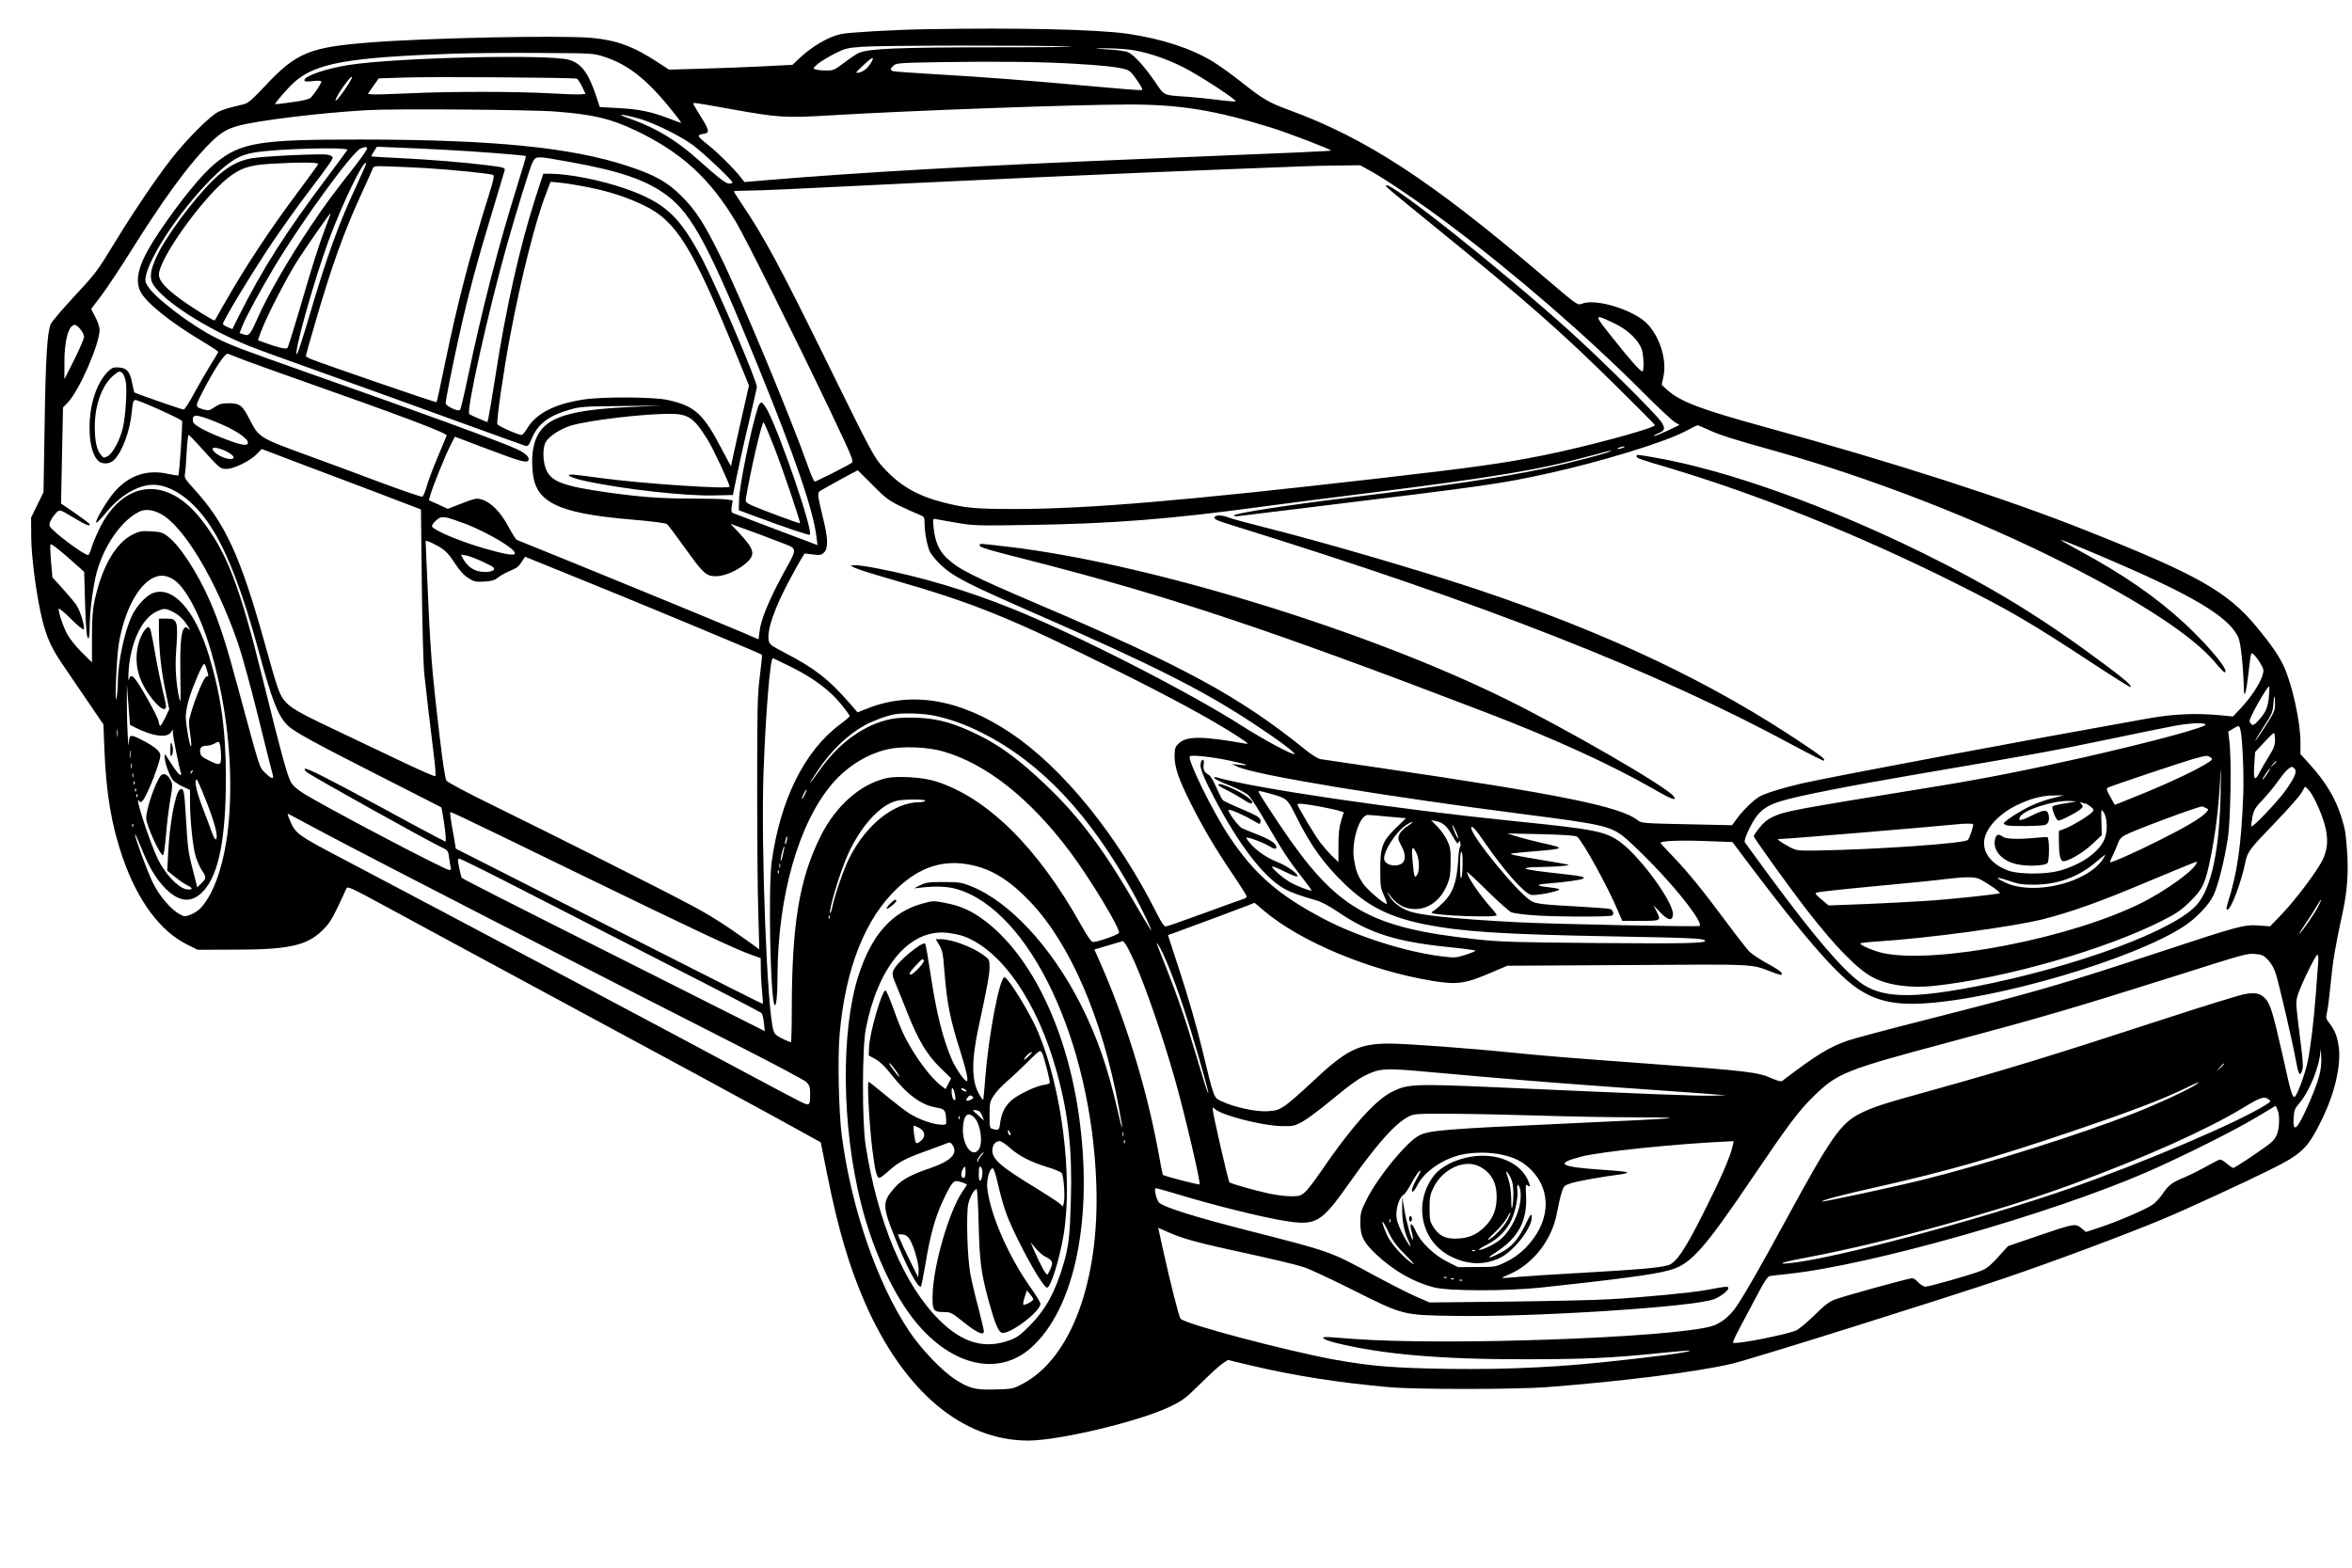 <?xml version="1.0" encoding="UTF-8" standalone="yes"?>
<svg version="1.0" xmlns="http://www.w3.org/2000/svg" width="1248pt" height="832pt" viewBox="0 0 1664 1110" preserveAspectRatio="xMidYMid meet">
  <g transform="translate(0,1110) scale(0.1,-0.1)" fill="#000000" stroke="none">
    <path d="M6545 10893 c-229 -4 -539 -22 -596 -34 -92 -20 -208 -88 -304 -180
l-40 -38 -195 -10 c-107 -6 -304 -13 -437 -17 l-242 -7 -78 51 c-176 115 -294
158 -473 174 -224 19 -1157 0 -1570 -33 -423 -33 -518 -72 -735 -304 -93 -99
-125 -127 -154 -133 -117 -28 -140 -35 -181 -54 -58 -28 -230 -201 -336 -338
-105 -135 -265 -372 -389 -575 -136 -223 -139 -226 -302 -402 -80 -87 -152
-171 -159 -188 -25 -61 -36 -241 -43 -710 l-8 -480 -44 -90 -44 -90 1 -135 c1
-151 39 -431 79 -592 32 -127 66 -200 150 -323 38 -55 117 -171 175 -257 l107
-157 7 -176 c12 -311 50 -537 128 -763 105 -307 266 -525 458 -620 l74 -37
261 1 c381 0 508 28 619 133 47 45 68 77 111 166 29 61 56 120 61 132 9 20 21
15 294 -133 157 -86 760 -411 1341 -725 581 -313 1207 -652 1390 -753 l334
-184 46 -229 c78 -389 154 -645 265 -902 274 -629 689 -981 1158 -981 219 0
791 137 1003 240 93 45 113 61 216 163 62 61 131 125 153 140 l41 28 171 -41
c311 -73 622 -121 972 -152 188 -17 891 -16 1110 0 539 41 1075 109 1315 166
156 38 1487 456 1925 604 361 123 860 309 1130 422 152 63 578 259 754 347
225 112 264 149 360 340 99 197 147 405 126 539 -11 71 -27 109 -67 162 -23
30 -24 37 -15 75 6 23 18 119 27 212 15 156 32 256 85 500 31 143 41 283 30
430 -11 141 -12 148 -42 245 -41 130 -110 244 -222 368 l-66 73 0 83 c0 146
-59 412 -119 541 -37 77 -86 148 -190 275 -209 252 -418 370 -1211 685 -576
229 -1348 477 -2265 730 -460 126 -602 180 -695 262 l-42 38 13 61 c24 115
-24 273 -111 367 -91 100 -364 186 -466 147 -32 -13 -27 -17 -299 215 -773
658 -1233 958 -1775 1156 -148 55 -181 74 -349 207 -62 49 -148 110 -190 136
-155 94 -361 161 -604 197 -211 31 -787 44 -1432 32z m1015 -122 c85 -3 -149
-6 -520 -6 -684 0 -892 -9 -964 -39 -17 -7 -64 -39 -105 -70 -70 -53 -77 -56
-130 -55 -31 0 -65 4 -75 8 -17 6 -15 11 20 40 21 17 75 50 119 72 74 37 89
40 195 48 135 10 1234 11 1460 2z m419 -21 c112 -12 260 -59 392 -126 111 -55
388 -236 371 -242 -7 -2 -67 3 -135 12 -67 8 -160 18 -207 21 -175 12 -159 4
-230 108 -75 108 -142 182 -185 205 -19 10 -72 18 -145 22 -106 6 -109 7 -35
8 44 1 122 -3 174 -8z m-3704 -53 c175 -57 313 -170 498 -406 27 -33 46 -61
44 -61 -3 0 -45 15 -94 34 -121 46 -206 63 -355 71 l-127 7 -22 67 c-57 173
-106 240 -194 267 -139 42 -1221 17 -1561 -36 -159 -25 -314 -78 -314 -107 0
-11 12 -13 60 -7 35 4 60 3 60 -3 0 -14 -54 -95 -76 -115 -12 -11 -59 -22
-133 -32 -63 -9 -116 -15 -118 -13 -5 5 92 117 135 155 152 135 380 176 1127
202 132 4 409 7 615 5 374 -2 375 -2 455 -28z m1888 -38 c-25 -42 -53 -65 -88
-73 -28 -6 -26 -3 28 49 65 61 87 71 60 24z m1432 -10 c196 -11 306 -23 365
-39 31 -8 46 -23 84 -78 35 -50 43 -68 32 -70 -9 -2 -165 10 -348 27 -426 39
-783 67 -1123 86 -148 9 -278 18 -287 21 -23 7 -23 17 3 40 20 18 44 19 333
24 387 6 707 3 941 -11z m-5131 -141 c-41 -66 -94 -132 -94 -119 0 26 107 177
117 167 3 -2 -8 -24 -23 -48z m1614 35 c8 -4 25 -29 38 -57 l24 -51 -32 -3
c-18 -2 -116 1 -218 7 -239 14 -712 14 -1005 0 -127 -6 -243 -9 -258 -7 l-28
3 38 55 39 55 179 6 c205 7 1201 0 1223 -8z m1083 -214 c345 -62 389 -65 709
-46 561 34 1747 77 2120 77 359 0 604 -40 995 -161 130 -40 439 -159 432 -165
-4 -4 -202 -13 -1332 -59 -1166 -48 -1998 -95 -2655 -150 l-165 -14 -25 32
c-46 60 -169 182 -234 232 -36 28 -65 55 -65 62 -1 6 14 13 31 15 45 4 45 22
2 93 -85 139 -79 125 -56 125 11 0 120 -18 243 -41z m-1231 -19 c268 -21 387
-50 565 -134 322 -154 522 -335 709 -646 67 -111 432 -843 671 -1345 155 -327
165 -350 148 -363 -25 -18 -250 -132 -261 -132 -5 0 -26 48 -47 108 -125 353
-478 1200 -620 1487 -116 236 -176 328 -279 430 -98 97 -187 147 -379 210
-402 132 -949 186 -1882 187 -722 1 -853 -20 -1032 -165 -97 -78 -252 -268
-404 -494 -138 -207 -175 -324 -130 -417 38 -77 204 -212 429 -347 67 -40 122
-76 122 -80 0 -4 -25 -47 -56 -95 -30 -49 -83 -140 -116 -201 -33 -62 -66
-113 -73 -113 -13 0 -345 116 -350 122 -1 2 -7 30 -14 63 -16 84 -37 109 -94
113 -40 3 -49 -1 -79 -30 -79 -80 -128 -229 -129 -390 -1 -107 18 -188 52
-231 29 -38 90 -38 126 1 57 61 109 206 121 337 6 65 10 80 25 83 16 3 310
-128 330 -148 7 -6 -18 -378 -26 -387 -2 -1 -37 4 -78 13 -144 30 -265 -10
-368 -122 -55 -60 -152 -224 -133 -224 6 0 34 30 64 66 92 114 207 188 311
200 141 16 311 -101 439 -302 114 -178 225 -469 334 -874 95 -352 138 -461
207 -528 45 -44 193 -124 667 -365 228 -116 416 -211 418 -213 6 -4 32 -178
32 -212 l0 -32 -57 29 c-32 16 -204 108 -383 206 -398 216 -547 291 -557 281
-5 -5 3 -16 16 -25 67 -46 851 -483 963 -536 33 -16 37 -22 43 -73 4 -30 9
-61 12 -69 3 -8 -2 -13 -12 -13 -30 0 -901 458 -1037 546 -46 29 -73 55 -86
81 -26 51 -71 216 -192 705 -170 689 -259 921 -446 1157 -235 297 -534 274
-706 -54 -25 -50 -54 -116 -63 -147 -9 -32 -21 -58 -26 -58 -32 0 -260 172
-273 206 -7 18 21 69 53 99 20 17 23 16 115 -39 91 -54 116 -65 116 -48 0 4
-46 39 -101 77 l-102 70 7 340 7 340 34 35 c81 84 225 414 225 515 0 18 -13
59 -30 90 l-30 57 73 96 c40 54 135 196 211 318 222 354 388 583 531 733 92
96 137 126 226 150 139 38 571 91 909 111 191 11 1168 4 1340 -10z m609 -56
c111 -36 285 -124 366 -185 75 -57 275 -246 275 -261 0 -4 -10 -8 -22 -8 -25
0 -74 38 -215 164 -160 143 -300 228 -481 293 -82 29 -90 33 -48 28 26 -4 83
-18 125 -31z m-1945 -203 c4 -5 -36 -62 -87 -128 -154 -196 -210 -271 -309
-419 -161 -240 -307 -492 -383 -664 -49 -111 -58 -121 -95 -108 l-29 10 20 51
c25 64 140 274 232 427 207 340 549 808 606 829 34 12 39 13 45 2z m556 -12
c200 -10 562 -38 568 -44 2 -2 -26 -97 -62 -212 -132 -422 -247 -866 -352
-1367 -24 -115 -47 -213 -53 -219 -13 -13 -101 28 -101 47 0 27 49 271 100
501 62 276 126 515 231 860 45 149 83 278 86 287 6 20 -4 23 -122 38 -161 20
-405 40 -609 50 -115 5 -210 11 -212 13 -2 1 6 17 18 35 l21 33 146 -6 c80 -3
234 -10 341 -16z m-696 -1 c-5 -7 -67 -92 -139 -188 -300 -399 -461 -652 -634
-997 l-41 -83 -32 13 c-17 7 -33 17 -35 23 -5 15 213 374 351 579 67 99 175
251 241 338 157 207 185 247 185 262 0 8 -17 16 -38 20 -49 8 -459 -11 -537
-26 -97 -17 -179 -64 -271 -154 -145 -143 -340 -407 -403 -547 -42 -93 -49
-148 -22 -192 74 -119 379 -315 680 -436 54 -22 294 -109 533 -194 238 -85
652 -234 918 -331 267 -97 494 -179 505 -182 17 -4 25 5 43 49 44 106 119 164
272 208 68 20 101 23 365 25 l290 3 -210 -9 c-510 -22 -666 -87 -705 -295 -14
-72 -8 -186 11 -244 52 -155 224 -220 688 -259 142 -12 239 -25 248 -32 8 -7
64 -81 124 -165 133 -186 153 -204 222 -204 63 0 156 41 216 95 67 60 57 96
-58 218 l-55 58 109 -39 c61 -22 165 -61 232 -87 143 -57 140 -29 23 -245 -93
-173 -149 -310 -158 -389 l-7 -58 -140 60 c-240 101 -1175 485 -1571 644 -7 2
-33 45 -60 94 -54 102 -122 172 -186 191 -43 13 -42 13 -198 -47 l-45 -18 -67
31 -67 30 11 39 c16 57 104 276 141 348 l32 63 235 -89 c231 -87 273 -99 285
-79 12 20 -17 49 -77 78 -107 50 -651 250 -1457 533 -507 179 -568 202 -680
258 -165 83 -407 265 -472 353 -24 34 -28 47 -23 77 27 146 247 475 463 692
128 128 197 171 306 189 158 27 673 41 659 18z m1571 -84 c357 -64 547 -129
692 -238 178 -134 299 -361 643 -1206 263 -645 392 -1020 415 -1213 l7 -57
-28 11 c-16 6 -146 55 -289 109 -143 54 -268 102 -278 106 -15 5 -17 14 -12
49 l7 42 -47 7 c-27 3 -136 6 -244 6 -225 0 -366 11 -606 45 -295 42 -383 74
-420 152 -28 56 -31 159 -7 203 22 40 103 93 177 116 125 38 511 84 703 84
129 0 170 -28 266 -183 40 -64 156 -312 156 -333 0 -20 -625 22 -910 61 -100
14 -194 25 -208 25 -54 -1 5 -27 111 -49 274 -57 688 -103 891 -99 l139 3 28
135 c15 74 52 243 84 374 31 132 57 247 58 255 3 39 -281 703 -384 901 -164
312 -267 406 -549 505 -173 60 -397 104 -532 105 l-47 0 -56 -172 c-111 -345
-210 -787 -284 -1268 -23 -146 -45 -277 -49 -292 l-7 -27 -60 25 c-33 13 -63
28 -68 33 -22 22 134 727 268 1201 58 208 163 547 177 574 28 54 16 54 263 10z
m-1778 -16 c-2 -7 -67 -96 -143 -198 -197 -262 -378 -538 -524 -795 -34 -60
-63 -112 -65 -114 -6 -6 -175 100 -256 161 -97 73 -139 122 -139 163 0 112
301 534 487 684 88 70 152 92 298 101 210 12 348 12 342 -2z m275 -145 c-126
-268 -212 -504 -338 -933 -41 -140 -80 -259 -85 -265 -37 -36 118 520 225 809
100 267 243 562 263 542 3 -2 -27 -71 -65 -153z m483 117 c186 -11 463 -39
482 -49 8 -4 0 -43 -28 -131 -140 -446 -223 -764 -314 -1204 -30 -148 -57
-272 -60 -274 -4 -4 -786 265 -887 305 -21 8 -38 19 -38 23 0 4 27 101 61 216
120 416 209 664 336 939 35 77 69 151 74 165 9 25 11 25 107 22 53 -1 174 -7
267 -12z m6684 -16 c111 -60 366 -234 563 -382 466 -349 975 -790 1373 -1189
105 -105 206 -200 225 -211 l34 -21 -88 -42 c-48 -22 -90 -39 -92 -36 -3 2 9
10 25 17 53 21 57 35 26 83 -39 58 -431 448 -655 649 -486 437 -1246 1041
-1292 1026 -11 -4 -1 -13 362 -308 643 -523 874 -726 1267 -1114 150 -148 273
-272 273 -276 0 -22 -489 -154 -795 -215 -273 -55 -496 -86 -1140 -160 -1392
-160 -2072 -218 -2585 -219 -291 0 -363 6 -527 49 -172 45 -293 114 -403 232
-77 80 -87 100 -425 788 -317 645 -429 853 -585 1085 -33 49 -60 92 -60 95 0
3 37 5 83 5 46 0 175 5 287 10 1407 69 2393 114 3210 145 223 8 434 17 470 18
36 2 137 4 224 5 l159 2 66 -36z m-5529 -120 c154 -31 276 -71 399 -131 224
-110 337 -292 641 -1035 l97 -237 -64 -283 c-35 -156 -63 -285 -63 -288 0 -3
-29 50 -64 117 -132 254 -191 308 -384 351 -99 22 -462 24 -597 3 -200 -30
-332 -97 -396 -201 -17 -28 -35 -50 -40 -50 -26 0 -168 63 -173 77 -8 20 44
381 90 623 78 414 179 815 255 1010 l31 83 72 -7 c39 -4 127 -18 196 -32z
m-1865 -296 c-48 -129 -84 -241 -185 -588 -40 -135 -76 -249 -80 -254 -10 -10
-70 4 -157 36 l-52 19 20 57 c40 110 189 398 269 521 82 125 219 321 225 321
2 0 -16 -51 -40 -112z m9131 -669 c94 -44 172 -121 192 -186 14 -47 16 -153 3
-153 -14 0 -98 95 -220 250 -126 158 -125 161 25 89z m-10862 -40 c14 -17 26
-41 26 -54 0 -12 -31 -85 -69 -161 l-70 -139 0 115 c-1 159 29 270 75 270 7 0
24 -14 38 -31z m1161 -219 c55 -21 222 -81 370 -133 749 -264 1068 -384 1062
-401 -3 -6 -32 -76 -65 -156 -34 -80 -69 -174 -78 -209 -10 -35 -23 -65 -30
-68 -7 -2 -144 45 -306 105 -161 61 -394 147 -518 192 -328 120 -333 123 -399
252 -49 97 -69 113 -144 113 -51 0 -69 -5 -102 -27 -34 -24 -46 -26 -72 -19
-70 20 -70 18 -11 132 82 159 157 272 177 264 9 -4 61 -24 116 -45z m-861 -95
c8 -8 18 -36 22 -62 9 -63 -2 -238 -21 -321 -20 -86 -71 -182 -108 -202 -27
-14 -29 -14 -47 8 -31 37 -44 99 -44 202 0 151 50 289 129 359 41 35 48 37 69
16z m646 -337 c142 -56 240 -119 240 -153 0 -25 -45 -18 -155 24 -134 50 -229
101 -233 124 -11 56 17 57 148 5z m10581 -62 c79 -36 168 -65 459 -146 680
-190 1443 -486 2065 -801 538 -272 907 -515 1060 -698 32 -39 63 -71 67 -71
43 0 -101 177 -279 343 -203 188 -433 348 -755 522 -70 38 -126 70 -124 72 4
4 258 -101 486 -202 496 -219 712 -357 771 -490 17 -39 35 -211 39 -375 2 -59
17 -5 30 106 21 178 18 169 42 147 11 -10 31 -37 45 -61 24 -40 25 -47 14 -85
-17 -57 -84 -158 -152 -230 l-57 -60 -94 9 c-170 16 -328 9 -513 -24 -853
-152 -2177 -400 -2435 -457 -125 -28 -257 -68 -304 -92 -40 -21 -120 -97 -163
-156 l-37 -50 -320 7 c-301 6 -323 8 -346 27 -122 98 -546 184 -1840 374 -206
30 -389 57 -407 60 -18 3 -65 32 -110 69 -461 372 -851 585 -1873 1021 -489
209 -576 253 -662 333 -55 51 -84 118 -94 216 -6 60 -5 65 12 61 11 -2 77 -14
148 -26 123 -21 149 -22 515 -16 590 9 995 41 1631 127 118 16 433 57 700 90
973 122 1272 171 1653 275 70 19 131 35 135 34 33 -3 -284 -87 -484 -129 -303
-63 -702 -122 -1384 -205 -427 -52 -800 -110 -800 -125 0 -5 15 -7 33 -4 17 2
235 29 482 59 1306 159 1373 169 1717 245 367 81 811 217 961 295 45 24 85 44
88 44 3 1 39 -14 80 -33z m-10690 -107 c152 -169 152 -169 198 -169 52 0 166
56 214 105 l35 36 278 -106 c154 -57 407 -154 564 -213 l285 -109 6 -529 c3
-291 11 -578 18 -639 12 -116 38 -336 67 -572 10 -78 15 -145 11 -149 -3 -4
-116 45 -249 109 -134 63 -348 166 -477 227 -251 119 -306 152 -346 204 -34
44 -51 95 -135 398 -174 625 -280 854 -508 1103 -55 60 -63 73 -58 98 3 15 9
84 12 153 4 68 10 124 14 124 4 0 36 -32 71 -71z m10084 -19 c-11 -5 -27 -9
-35 -9 -9 0 -8 4 5 9 11 5 27 9 35 9 9 0 8 -4 -5 -9z m-9909 -16 c68 -28 96
-64 50 -64 -47 0 -126 45 -126 72 0 13 34 9 76 -8z m4596 -248 c89 -91 115
-110 193 -148 50 -24 109 -51 133 -60 40 -16 42 -18 42 -60 0 -68 19 -167 39
-207 11 -20 43 -59 72 -87 97 -90 174 -130 706 -363 800 -350 1148 -526 1499
-756 176 -115 316 -219 302 -224 -17 -6 -217 101 -373 201 -385 245 -1173 647
-1629 830 -312 126 -644 225 -948 283 -75 15 -149 25 -165 23 l-28 -4 38 -17
c20 -10 139 -47 265 -83 574 -165 821 -265 1577 -639 388 -192 691 -357 870
-474 61 -40 73 -51 50 -47 -314 56 -423 56 -479 -1 -22 -22 -26 -34 -26 -88 0
-79 29 -163 114 -332 85 -170 174 -321 298 -504 54 -80 98 -150 98 -156 0 -6
-8 -13 -17 -16 -10 -3 -136 -48 -280 -101 -144 -53 -268 -96 -277 -96 -10 0
-33 34 -60 89 -279 555 -664 1031 -1035 1280 -358 241 -704 300 -1020 173
l-65 -26 -61 70 c-144 165 -244 243 -458 354 -99 52 -106 57 -111 90 -11 73
41 223 151 429 31 58 67 123 80 144 l24 38 58 -7 c52 -6 61 -4 80 15 29 29 28
99 -5 231 -40 165 -43 188 -28 201 10 8 264 148 271 149 1 0 48 -47 105 -104z
m-5044 -202 c163 -81 397 -470 552 -919 28 -82 94 -321 145 -530 52 -209 97
-390 101 -402 9 -34 -10 -28 -54 15 -42 41 -32 10 -192 601 -82 306 -133 464
-197 611 -90 207 -220 406 -307 467 -31 23 -51 28 -112 31 -65 4 -81 1 -129
-22 -121 -60 -218 -228 -271 -471 -13 -59 -18 -127 -18 -258 l0 -177 -73 72
c-40 39 -85 97 -102 127 -29 55 -61 150 -61 180 0 9 38 -22 85 -69 46 -46 88
-81 92 -76 13 12 -26 139 -55 178 -15 20 -58 71 -96 113 l-70 77 -10 114 c-5
62 -7 117 -3 120 6 6 77 -50 190 -152 l48 -43 5 -183 c6 -214 12 -288 25 -288
5 0 9 38 9 84 0 108 24 289 50 385 53 190 172 361 295 425 43 23 94 20 153
-10z m2170 -76 c160 -64 342 -173 342 -205 0 -20 -62 -10 -213 33 -173 50
-355 126 -373 155 -4 7 6 24 26 42 29 26 38 28 74 23 22 -4 87 -26 144 -48z
m-190 -162 c41 -24 64 -49 104 -110 35 -53 65 -88 97 -108 41 -27 53 -29 113
-26 51 3 74 9 95 26 15 13 48 32 73 43 71 31 74 34 98 71 l24 36 291 -118
c460 -185 1375 -566 1386 -576 2 -1 -5 -70 -15 -151 -17 -131 -19 -222 -19
-788 0 -352 3 -754 8 -893 l7 -254 -77 56 c-171 122 -274 187 -408 258 -199
107 -991 505 -1383 697 -204 100 -338 171 -347 184 -9 14 -27 135 -49 322 -58
496 -64 571 -92 1224 l-6 153 23 -7 c13 -4 48 -22 77 -39z m310 -106 c72 -34
82 -42 72 -55 -15 -18 -85 -20 -127 -4 -35 13 -71 46 -90 83 l-15 29 38 -6
c21 -4 76 -25 122 -47z m-2207 -116 c93 -47 207 -263 284 -537 103 -369 145
-740 125 -1106 -17 -313 -96 -577 -207 -693 -15 -15 -45 -35 -68 -44 -40 -15
-45 -15 -76 2 -63 32 -147 131 -194 228 -41 86 -125 315 -125 340 1 6 20 -37
44 -95 55 -135 95 -205 158 -275 107 -116 202 -125 288 -27 105 119 154 374
154 793 0 337 -34 583 -119 866 -99 324 -256 499 -399 444 -45 -17 -112 -88
-144 -153 -54 -110 -101 -327 -103 -477 0 -36 -4 -85 -9 -110 -15 -78 0 288
16 382 39 233 137 419 249 469 42 19 80 17 126 -7z m4 -234 c44 -21 81 -56
111 -105 18 -29 18 -29 0 -15 -16 13 -20 12 -31 -4 -20 -27 -27 -140 -23 -351
3 -165 2 -182 -9 -134 -21 94 -29 211 -22 314 16 234 13 245 -72 245 l-49 0 0
-92 c1 -133 15 -267 46 -418 l27 -132 -28 -59 c-16 -32 -32 -59 -36 -59 -3 0
-9 15 -12 34 -6 35 -133 262 -170 304 -22 23 -31 20 -41 -13 -3 -11 -3 17 -1
61 13 204 94 377 200 425 51 23 60 23 110 -1z m4380 -392 c158 -78 275 -166
354 -264 34 -41 61 -79 61 -84 0 -4 -30 -31 -67 -58 -252 -187 -423 -530 -485
-972 -25 -180 -10 -967 20 -1015 12 -19 21 69 21 210 3 565 152 1084 391 1360
106 122 248 209 394 241 103 22 278 15 386 -16 306 -87 618 -334 902 -714 141
-189 355 -543 344 -571 -5 -14 -151 -65 -184 -65 -11 0 -39 40 -82 117 -309
554 -668 908 -1035 1022 -89 28 -269 39 -346 21 -183 -42 -356 -194 -464 -409
-152 -304 -205 -625 -205 -1243 0 -120 -3 -218 -6 -218 -3 0 -29 11 -59 25
-41 20 -56 33 -64 57 -45 128 -90 1300 -71 1828 15 417 47 810 66 810 2 0 60
-28 129 -62z m-4137 -17 c15 -49 15 -51 -2 -51 -15 0 -79 -152 -111 -265 -15
-49 -15 -67 -4 -141 7 -46 10 -86 7 -89 -9 -9 -38 156 -38 212 0 29 12 89 26
135 29 91 93 238 104 238 4 0 12 -17 18 -39z m-504 -413 c117 -60 222 -75 249
-35 l16 22 0 -25 c1 -28 46 -256 57 -283 4 -12 2 -16 -8 -12 -12 5 -33 34 -95
131 -11 18 -12 17 -12 -7 -1 -37 36 -139 59 -164 11 -12 43 -32 70 -45 l50
-23 0 -77 c0 -134 20 -327 40 -393 11 -35 31 -81 45 -101 32 -47 31 -56 -4
-90 l-30 -29 -7 29 c-4 16 -17 69 -30 118 -26 101 -31 136 -44 364 -10 177
-16 200 -43 180 -32 -25 -72 -244 -82 -453 l-6 -120 56 -45 c30 -25 71 -52 91
-61 41 -19 30 -34 -17 -24 -55 12 -144 107 -194 207 -57 114 -174 474 -136
418 9 -13 12 -13 25 0 32 34 126 273 126 321 0 31 -40 63 -137 113 -73 37 -83
35 -85 -16 -3 -92 -15 111 -15 257 l0 150 11 -144 11 -143 39 -20z m15103 223
c-6 -78 -22 -114 -74 -172 -28 -31 -39 -37 -49 -28 -8 6 -14 17 -14 25 0 26
123 243 139 244 2 0 1 -31 -2 -69z m43 -54 c0 -50 -6 -62 -70 -162 -38 -59
-70 -104 -70 -100 0 5 28 51 62 103 55 83 62 101 66 153 5 74 12 77 12 6z
m-9503 -82 c110 -21 230 -63 348 -123 419 -211 765 -578 1075 -1140 61 -112
139 -275 122 -257 -5 6 -58 93 -117 195 -239 413 -418 644 -693 894 -153 139
-270 222 -407 290 -172 85 -285 117 -432 124 -77 3 -146 0 -185 -8 -192 -37
-375 -168 -515 -369 -78 -111 -85 -109 -10 2 95 142 211 254 332 321 57 32
161 70 215 79 59 10 194 6 267 -8z m9011 -63 c25 -16 -363 -121 -868 -236
-390 -88 -694 -148 -1025 -202 -1045 -170 -1079 -176 -1171 -218 -35 -16 -65
-41 -93 -76 -23 -28 -41 -56 -41 -61 0 -12 261 -375 384 -533 196 -251 350
-409 457 -465 106 -57 270 -80 439 -61 507 55 1212 258 1615 463 99 50 133 74
196 136 89 89 106 125 144 314 33 165 55 342 65 522 8 143 8 140 5 -65 -7
-400 -63 -669 -164 -791 -152 -183 -846 -441 -1566 -583 -463 -90 -672 -83
-822 28 -131 97 -330 331 -640 751 -93 127 -173 236 -177 243 -4 7 9 47 33 96
55 113 105 157 218 192 127 39 468 106 957 190 862 147 955 164 1341 244 215
45 435 90 490 100 108 20 202 25 223 12z m246 -34 c15 -55 27 -316 21 -468
-14 -353 -41 -547 -109 -762 -12 -39 -13 -48 -2 -48 24 0 98 195 126 335 15
75 29 93 217 287 83 87 164 178 179 203 l27 46 22 -21 c32 -30 91 -157 116
-247 28 -100 23 -178 -16 -255 -38 -78 -196 -287 -292 -386 l-78 -81 -80 6
c-105 7 -136 -1 -714 -192 -697 -230 -844 -272 -1644 -476 -258 -65 -503 -131
-545 -145 -134 -45 -226 -101 -470 -287 -8 -7 -31 -1 -70 16 -102 46 -167 54
-897 107 -493 36 -731 55 -925 75 -321 33 -762 65 -885 66 -221 0 -307 -42
-550 -271 -77 -73 -164 -149 -194 -169 -47 -31 -63 -36 -127 -39 -81 -5 -237
30 -322 71 -56 26 -50 9 -141 384 -34 142 -100 370 -150 522 l-88 270 56 20
c129 47 460 170 507 189 l50 20 65 -55 c260 -221 749 -425 1194 -498 174 -29
234 -20 415 58 l115 49 855 5 c932 6 865 9 1023 -51 41 -16 67 -22 67 -15 0
16 -22 32 -118 85 -45 25 -96 60 -114 77 -17 18 -90 111 -161 207 -173 233
-274 356 -379 466 -49 50 -88 93 -88 96 0 14 137 20 315 13 l194 -7 152 -202
c347 -458 561 -705 703 -813 135 -102 269 -138 476 -129 528 25 1517 316 1869
550 88 59 176 152 207 220 33 72 77 250 100 401 20 130 27 555 11 687 l-8 68
33 20 c41 25 44 25 52 -2z m-15027 -50 c-2 -13 -4 -3 -4 22 0 25 2 35 4 23 2
-13 2 -33 0 -45z m15273 -26 c0 -39 -8 -60 -44 -118 -24 -39 -54 -90 -65 -113
-35 -67 -45 -53 -38 52 l6 92 63 68 c34 37 66 67 70 67 4 0 8 -21 8 -48z
m-14546 -43 c3 -17 6 -53 6 -80 0 -59 -11 -62 -91 -21 -44 22 -55 32 -57 56
-4 32 10 46 48 46 14 0 36 7 50 14 36 20 37 19 44 -15z m-637 -81 c-2 -13 -4
-3 -4 22 0 25 2 35 4 23 2 -13 2 -33 0 -45z m7781 -23 c126 -27 156 -39 72
-30 l-55 5 42 -19 c125 -59 1051 -211 2064 -341 505 -65 573 -80 666 -152 29
-22 122 -111 206 -197 193 -199 358 -414 334 -437 -8 -8 -1038 13 -1287 26
-471 25 -711 51 -785 84 -62 28 -105 64 -128 107 -17 31 -17 32 0 9 37 -53 82
-87 129 -99 121 -31 233 36 287 173 16 39 21 74 21 151 1 88 -2 107 -25 155
-14 30 -46 75 -70 99 l-44 44 32 -6 c52 -10 81 -35 120 -105 29 -52 38 -61 43
-47 6 17 7 17 12 -3 4 -12 3 -24 -1 -27 -5 -2 -11 -49 -14 -104 -10 -145 -36
-221 -100 -286 -29 -29 -61 -57 -72 -63 -11 -6 -18 -13 -15 -15 20 -20 460
-36 460 -17 0 5 -21 33 -47 62 -78 87 -163 214 -163 244 0 4 65 -56 144 -134
79 -78 156 -146 171 -152 16 -6 83 -15 149 -20 149 -12 546 -13 564 -2 15 10
6 38 -14 46 -9 3 -99 10 -202 16 -277 15 -323 20 -358 41 -95 57 -424 459
-424 517 0 24 32 -9 91 -97 142 -206 281 -364 333 -377 28 -7 182 21 199 37 5
4 -19 10 -53 14 -114 13 -123 21 -30 29 135 11 244 27 254 36 11 11 -14 17
-129 30 -189 20 -276 33 -281 41 -3 5 41 10 98 10 57 1 132 4 168 8 65 6 64 6
-135 39 -207 35 -239 41 -233 48 3 2 63 8 134 14 257 21 259 23 74 64 -63 15
-142 35 -175 46 l-60 19 240 -5 c156 -4 245 -10 254 -18 41 -32 221 -360 293
-533 l27 -63 130 0 c147 0 147 0 111 71 l-21 40 50 -52 c55 -57 84 -62 89 -16
9 80 -222 400 -368 511 -106 79 -178 94 -745 151 -837 85 -1848 233 -2117 311
-10 3 -18 1 -18 -4 0 -5 48 -29 108 -53 66 -26 119 -54 138 -73 16 -17 74
-107 128 -201 115 -197 154 -257 249 -378 38 -48 68 -89 66 -92 -7 -6 -104 31
-152 59 -55 33 -134 102 -126 110 3 4 43 -12 88 -35 45 -22 85 -38 89 -34 13
14 -71 75 -142 102 -93 37 -180 104 -219 170 -9 15 108 -26 161 -57 39 -24 52
-25 52 -6 0 23 -46 53 -133 87 -45 17 -94 38 -110 45 -28 15 -105 120 -94 130
7 7 117 -41 177 -78 44 -26 45 -27 48 -7 5 28 -15 41 -143 95 -60 25 -116 52
-123 58 -7 7 -28 48 -47 91 -18 43 -42 83 -52 88 -32 17 -43 39 -37 74 7 38
-12 47 -21 11 -8 -32 15 -93 94 -244 176 -336 349 -561 495 -645 50 -28 113
-51 229 -84 36 -10 92 -40 151 -80 226 -154 417 -214 799 -252 97 -10 177 -21
177 -24 0 -4 -32 -17 -72 -30 -68 -21 -76 -22 -169 -10 -258 32 -599 141 -839
268 -316 167 -486 315 -662 579 -117 174 -300 548 -280 569 11 12 157 -4 280
-30z m6947 21 c17 -12 13 -17 -53 -56 -87 -51 -311 -154 -492 -225 l-134 -54
-32 57 c-23 40 -29 59 -21 64 22 12 552 190 622 208 86 23 87 23 110 6z m465
-29 c0 -2 -10 -12 -22 -23 l-23 -19 19 23 c18 21 26 27 26 19z m-15183 -44
c-3 -10 -5 -4 -5 12 0 17 2 24 5 18 2 -7 2 -21 0 -30z m15313 -8 c17 -20 -2
-62 -67 -154 -56 -78 -236 -267 -241 -252 -2 6 2 36 8 68 11 50 21 66 75 123
34 36 83 95 109 133 43 61 79 97 97 97 4 0 12 -7 19 -15z m-196 -35 c-15 -22
-29 -40 -31 -40 -5 0 3 15 29 53 30 43 31 32 2 -13z m-14693 7 c-10 -9 -11 -8
-5 6 3 10 9 15 12 12 3 -3 0 -11 -7 -18z m-414 -29 c-3 -7 -5 -2 -5 12 0 14 2
19 5 13 2 -7 2 -19 0 -25z m520 -176 c60 -151 85 -253 66 -265 -5 -3 -17 18
-27 46 -10 29 -40 109 -67 179 -44 115 -62 198 -41 198 4 0 35 -71 69 -158z
m-510 126 c-3 -8 -6 -5 -6 6 -1 11 2 17 5 13 3 -3 4 -12 1 -19z m10 -50 c-3
-8 -6 -5 -6 6 -1 11 2 17 5 13 3 -3 4 -12 1 -19z m4736 -23 c-9 -19 -18 -33
-21 -31 -4 5 26 66 33 66 3 0 -3 -16 -12 -35z m3278 10 c141 -40 133 -34 201
-168 103 -207 194 -333 344 -478 164 -157 315 -233 567 -284 263 -52 550 -71
1332 -85 548 -10 640 -14 650 -30 12 -19 -141 -22 -769 -17 -569 5 -687 8
-846 26 -770 83 -997 216 -1396 811 -134 201 -158 240 -147 240 5 0 34 -7 64
-15z m-8004 -27 c-3 -8 -6 -5 -6 6 -1 11 2 17 5 13 3 -3 4 -12 1 -19z m13560
-9 c-43 -10 -111 -34 -152 -53 -75 -35 -195 -112 -195 -126 0 -4 10 -10 23
-14 30 -8 236 -6 267 3 27 7 36 35 26 77 -9 34 -37 31 -123 -13 -72 -36 -97
-38 -77 -5 28 48 230 113 343 111 36 -1 59 -3 51 -4 -8 -2 -48 -9 -87 -15 -40
-6 -75 -15 -78 -20 -9 -14 27 -100 41 -100 19 0 122 52 154 78 22 18 23 22 10
38 -14 16 -13 17 3 11 10 -4 22 -7 26 -7 5 0 20 -9 35 -21 23 -18 25 -23 14
-37 -21 -25 -139 -97 -190 -117 l-48 -18 0 -72 c0 -90 9 -135 27 -142 26 -10
144 58 211 122 l66 62 -3 94 c-2 92 -2 94 15 69 26 -35 31 -130 9 -186 -36
-95 -166 -187 -325 -230 -92 -25 -276 -25 -349 -1 -113 38 -181 113 -181 198
0 92 96 202 234 269 98 47 179 68 266 68 l65 1 -78 -20z m-7982 -19 c-3 -5
-23 -10 -43 -10 -178 -1 -377 -160 -495 -396 -39 -77 -97 -245 -118 -337 -6
-31 -14 -55 -17 -53 -14 15 72 301 128 422 91 198 228 347 343 374 49 12 209
12 202 0z m2790 -40 c61 -12 124 -25 141 -31 l32 -10 -19 -60 c-14 -45 -19
-91 -19 -177 l0 -116 -46 44 c-25 25 -62 68 -83 95 -36 46 -161 256 -161 269
0 10 42 6 155 -14z m6276 -11 c20 -10 20 -11 2 -31 -32 -37 -143 -103 -323
-193 -172 -87 -352 -167 -358 -160 -2 2 8 25 21 52 13 26 29 64 36 84 8 25 23
42 49 56 60 33 511 201 545 203 5 0 17 -5 28 -11z m-12349 -63 c40 -18 413
-199 828 -401 812 -395 1116 -538 1223 -575 l67 -24 1 -75 c0 -42 4 -114 9
-161 4 -47 7 -86 5 -88 -1 -2 -382 190 -846 426 -464 236 -953 484 -1086 551
l-241 122 -15 87 c-24 136 -29 172 -23 172 2 0 38 -15 78 -34z m-972 -114
c388 -206 1746 -904 2905 -1493 264 -134 492 -255 508 -270 23 -23 27 -36 27
-82 0 -90 -2 -91 -81 -51 -38 19 -185 97 -327 173 -425 229 -2124 1131 -2927
1554 -288 151 -308 166 -344 250 -25 59 -25 60 -3 48 9 -5 118 -63 242 -129z
m7531 116 l127 -11 -73 -71 c-95 -93 -110 -134 -109 -301 0 -109 3 -125 27
-177 15 -32 23 -58 18 -58 -21 0 -143 106 -170 148 -38 60 -48 88 -61 168 -20
126 39 314 99 314 9 0 73 -5 142 -12z m138 -67 c-26 -16 -51 -42 -58 -59 -11
-27 -10 -35 13 -78 33 -61 34 -107 4 -128 -39 -27 -111 -13 -123 24 -16 50 82
204 160 252 49 30 53 20 4 -11z m-9022 -3 c-3 -8 -6 -5 -6 6 -1 11 2 17 5 13
3 -3 4 -12 1 -19z m13026 16 c6 -6 -26 -100 -37 -111 -24 -25 -648 -68 -1066
-75 -139 -2 -147 -1 -195 24 -27 15 -59 33 -70 42 -20 15 -19 15 7 16 47 0
1069 86 1238 103 64 7 117 7 123 1z m-3662 -50 c12 -25 19 -48 16 -50 -2 -2
-14 18 -25 46 -26 63 -18 66 9 4z m-4737 -68 c-3 -15 -8 -25 -11 -23 -2 3 -1
17 3 31 3 15 8 25 11 23 2 -3 1 -17 -3 -31z m-26 -94 c-6 -29 -13 -50 -16 -47
-2 2 1 27 8 55 7 28 14 49 16 47 3 -2 -1 -27 -8 -55z m4486 4 c19 -41 21 -125
3 -150 -12 -17 -14 -17 -20 -3 -3 9 -9 58 -13 108 -8 98 0 109 30 45z m325
-68 c0 -46 -4 -92 -9 -103 -6 -13 -9 16 -9 83 -1 62 3 102 9 102 6 0 10 -34 9
-82z m4534 31 c-10 -18 -39 -49 -65 -70 -160 -127 -458 -175 -623 -100 -82 38
-76 47 11 18 77 -27 103 -31 189 -31 166 1 312 54 435 158 36 30 66 55 68 55
2 1 -5 -13 -15 -30z m-11204 -213 c229 -118 704 -361 1056 -541 352 -179 645
-332 651 -338 6 -7 14 -38 17 -70 l6 -58 -1007 507 c-826 415 -1102 556 -1139
579 -1 1 -9 31 -17 68 -12 59 -12 67 1 67 9 0 203 -96 432 -214z m11861 174
c-29 -54 -223 -192 -385 -273 -501 -250 -1449 -434 -1827 -356 -62 13 -170 58
-163 69 2 4 55 10 117 14 340 20 963 104 1173 157 202 51 412 126 745 267 192
80 337 140 348 142 1 0 -2 -9 -8 -20z m-10023 -22 c-3 -7 -5 -2 -5 12 0 14 2
19 5 13 2 -7 2 -19 0 -25z m1357 17 c145 -31 270 -109 413 -259 283 -296 511
-824 628 -1455 35 -187 30 -194 -10 -16 -68 297 -145 518 -261 746 -205 404
-502 724 -772 833 -71 28 -86 31 -197 31 -104 0 -126 -3 -165 -22 l-45 -23 65
7 c98 10 176 6 238 -12 517 -151 955 -1079 988 -2095 23 -680 -179 -1225 -518
-1406 -72 -38 -75 -39 -198 -42 -142 -4 -182 6 -286 73 -92 60 -241 216 -323
340 -227 339 -410 872 -477 1385 -22 171 -30 552 -15 720 41 465 181 817 409
1032 163 153 330 205 526 163z m-1367 -57 c-3 -8 -6 -5 -6 6 -1 11 2 17 5 13
3 -3 4 -12 1 -19z m8504 -43 c61 -32 149 -94 141 -99 -14 -8 -351 -44 -527
-55 -88 -6 -278 -16 -423 -22 l-262 -10 -51 43 c-43 36 -48 44 -32 49 10 4
194 24 408 44 215 20 437 42 495 50 148 18 216 18 251 0z m2398 -187 c-26 -52
-115 -182 -136 -199 -8 -7 10 23 40 67 30 43 66 100 81 127 35 59 44 62 15 5z
m-10542 -90 c-3 -8 -6 -5 -6 6 -1 11 2 17 5 13 3 -3 4 -12 1 -19z m2159 -308
c82 -185 196 -517 283 -820 68 -237 188 -747 178 -756 -5 -5 -256 60 -261 68
-1 2 -17 82 -34 178 -85 455 -236 941 -425 1361 l-25 56 101 30 102 30 17 -21
c10 -12 38 -68 64 -126z m240 -30 c67 -164 142 -390 218 -656 62 -217 78 -282
55 -224 -6 14 -39 122 -74 240 -75 255 -136 430 -217 635 -73 183 -75 187 -50
150 11 -16 42 -82 68 -145z m7786 42 c25 -28 43 -60 57 -108 25 -85 114 -467
136 -589 21 -114 30 -130 45 -90 10 24 9 58 -4 165 -41 330 -40 319 -27 368
16 61 128 292 141 292 7 0 9 -23 5 -62 -2 -35 -10 -126 -15 -203 -16 -211 -39
-400 -60 -497 -18 -85 -73 -233 -90 -243 -16 -10 -28 28 -84 283 -70 312 -90
377 -126 413 -37 37 -71 44 -146 30 -35 -6 -290 -85 -566 -175 -797 -260
-1090 -350 -1648 -506 -351 -97 -414 -118 -503 -162 -141 -70 -210 -169 -520
-739 -189 -348 -294 -531 -356 -624 -49 -74 -114 -126 -179 -145 -287 -82
-1880 -139 -2537 -90 -77 6 -156 11 -175 13 -67 4 -41 -18 47 -40 326 -81 738
-118 1338 -117 425 0 615 8 974 45 107 11 196 18 198 16 10 -10 -245 -44 -622
-83 -408 -42 -798 -55 -1248 -43 -283 8 -422 22 -655 64 -344 64 -1050 251
-1080 288 -11 13 -73 257 -125 493 l-33 151 63 -28 c97 -44 202 -74 429 -124
321 -70 473 -106 539 -127 33 -10 186 -81 340 -158 367 -184 358 -181 723
-187 561 -10 1694 63 1840 118 43 16 102 60 102 77 0 16 -7 16 -157 -12 -95
-18 -446 -52 -678 -65 -88 -6 -412 -13 -720 -17 l-560 -6 -104 45 c-57 26
-194 96 -305 156 -294 160 -291 159 -883 310 -374 96 -586 162 -623 196 -16
15 -36 92 -26 102 2 2 80 -19 172 -47 229 -70 562 -153 719 -180 250 -42 276
-28 490 275 189 267 315 408 409 458 40 21 50 22 316 21 151 -1 428 -7 615
-13 187 -6 491 -12 675 -12 397 -2 367 -5 -485 -44 -863 -39 -973 -48 -1044
-85 -89 -46 -286 -286 -369 -448 -44 -88 -47 -99 -47 -171 0 -94 23 -139 118
-228 122 -113 262 -193 407 -229 103 -26 510 -26 750 -1 557 60 798 92 908
122 154 40 244 140 602 670 241 356 322 465 427 566 166 161 220 183 938 375
688 184 904 248 1605 469 529 168 520 165 585 160 43 -4 55 -10 87 -43z m359
-827 c-23 -81 -93 -247 -136 -321 -34 -58 -49 -47 -43 34 3 51 9 65 42 103 70
82 141 258 148 369 1 19 4 2 5 -38 3 -52 -2 -95 -16 -147z m-671 92 c0 -2 -12
-14 -27 -28 l-28 -24 24 28 c23 25 31 32 31 24z m-5630 -57 c557 -50 822 -72
1280 -105 272 -19 569 -40 660 -47 l165 -13 -105 -3 c-101 -2 -426 10 -1532
60 -573 25 -619 23 -730 -33 -119 -60 -290 -252 -508 -572 -41 -60 -89 -122
-107 -138 -30 -26 -41 -29 -101 -29 -37 0 -107 9 -157 20 -104 23 -267 69
-277 79 -8 7 -118 487 -118 515 0 18 1 18 18 2 49 -44 336 -117 467 -119 84
-2 94 0 150 31 33 18 123 85 200 149 160 132 217 171 295 201 70 27 129 27
400 2z m5435 -86 c-38 -30 -281 -143 -445 -207 -389 -152 -1026 -353 -1480
-467 -207 -52 -721 -162 -727 -157 -7 8 150 49 388 102 496 112 820 204 1384
395 393 133 630 223 780 295 121 58 130 62 100 39z m510 -108 c18 -13 16 -15
-21 -39 -200 -126 -862 -408 -1389 -592 -643 -224 -1685 -502 -1985 -529 -104
-10 -40 10 144 44 535 101 1342 324 1861 515 508 187 949 384 1205 539 129 78
153 86 185 62z m74 -141 c0 -83 -15 -128 -56 -164 -42 -37 -257 -181 -270
-181 -4 1 -24 14 -43 30 -19 17 -40 30 -48 30 -7 0 -49 -21 -93 -46 -44 -25
-117 -62 -162 -81 -91 -38 -110 -53 -157 -122 -18 -26 -48 -58 -66 -70 -49
-34 -234 -114 -361 -157 l-111 -37 -33 27 c-42 35 -48 34 -312 -56 l-207 -71
-71 -78 c-57 -63 -81 -82 -126 -99 -83 -31 -361 -110 -387 -110 -12 0 -35 13
-51 30 -16 17 -35 30 -43 30 -22 0 -482 -126 -544 -150 -45 -16 -75 -40 -146
-110 -49 -48 -107 -97 -130 -109 -56 -28 -434 -103 -448 -88 -4 3 15 46 41 94
26 48 81 152 122 230 56 107 80 144 96 148 12 2 69 9 127 15 579 60 1858 423
2545 722 241 105 623 296 775 388 l135 81 12 -28 c7 -15 12 -46 12 -68z
m-8182 -117 c-3 -7 -5 -2 -5 12 0 14 2 19 5 13 2 -7 2 -19 0 -25z m10 -50 c-3
-8 -6 -5 -6 6 -1 11 2 17 5 13 3 -3 4 -12 1 -19z m4302 -28 c-17 -74 -82 -224
-201 -460 -134 -268 -199 -364 -256 -379 -68 -18 -205 -30 -572 -51 -201 -11
-414 -25 -475 -30 -147 -13 -149 -13 -83 14 172 71 309 244 344 436 9 47 23
110 32 140 16 53 19 56 67 72 46 15 230 48 353 63 30 4 50 10 45 15 -4 4 -87
12 -183 18 -294 20 -331 43 -144 92 136 36 677 92 1040 108 l42 2 -9 -40z
m-1635 -55 c93 -20 152 -50 209 -107 152 -152 136 -376 -39 -554 -43 -43 -84
-73 -138 -99 -75 -36 -76 -36 -207 -36 l-132 -1 -74 37 c-93 46 -190 138 -223
213 -34 76 -52 69 -29 -11 6 -22 8 -41 5 -44 -8 -8 -48 134 -61 221 l-13 81
-1 -77 c-1 -91 13 -165 44 -231 37 -79 -2 -31 -45 55 -30 61 -40 92 -40 129 0
57 25 126 51 139 10 6 34 41 54 79 20 38 46 78 57 88 16 13 11 0 -15 -48 -36
-64 -48 -107 -27 -94 6 4 20 25 31 47 47 93 182 185 313 213 82 18 196 18 280
0z m-787 -477 c-3 -8 -6 -5 -6 6 -1 11 2 17 5 13 3 -3 4 -12 1 -19z m-11 -75
c29 -60 55 -96 120 -160 63 -64 73 -76 40 -54 -62 43 -146 138 -172 196 -51
115 -41 130 12 18z m411 -319 c-3 -3 -12 -4 -19 -1 -8 3 -5 6 6 6 11 1 17 -2
13 -5z m50 -10 c-3 -3 -12 -4 -19 -1 -8 3 -5 6 6 6 11 1 17 -2 13 -5z m60 -10
c-3 -3 -12 -4 -19 -1 -8 3 -5 6 6 6 11 1 17 -2 13 -5z"/>
    <path d="M5361 8218 c-50 -155 -132 -557 -134 -656 l-2 -75 130 -48 c208 -77
367 -131 373 -125 24 25 -198 679 -298 877 -17 32 -37 59 -44 59 -8 0 -19 -15
-25 -32z m111 -275 c65 -165 192 -542 186 -548 -4 -4 -278 98 -340 126 -41 19
-46 25 -43 48 31 189 112 541 125 541 4 0 36 -75 72 -167z"/>
    <path d="M11580 7870 c0 -14 17 -20 233 -84 643 -193 1344 -475 2020 -813 377
-188 545 -286 961 -560 153 -101 281 -181 284 -178 10 10 -36 50 -183 160
-442 330 -802 550 -1290 790 -676 333 -1391 588 -1894 675 -132 23 -131 23
-131 10z"/>
    <path d="M8597 7443 c-17 -16 1 -25 126 -64 1774 -550 2988 -1027 3970 -1558
115 -62 211 -110 214 -107 10 10 -10 27 -140 114 -656 442 -1387 788 -2322
1101 -400 133 -1091 335 -1494 436 -123 31 -240 63 -259 71 -36 15 -84 19 -95
7z"/>
    <path d="M6930 7240 c0 -16 32 -26 405 -121 952 -245 1664 -483 3180 -1064
476 -182 891 -372 1190 -544 126 -73 169 -87 135 -46 -59 71 -765 479 -1195
690 -994 489 -2534 959 -3516 1074 -205 24 -199 24 -199 11z"/>
    <path d="M1012 6628 c-53 -86 -65 -205 -32 -310 39 -127 190 -300 190 -217 0
11 -11 64 -25 117 -13 53 -33 151 -45 217 -35 203 -41 225 -55 225 -7 0 -22
-15 -33 -32z"/>
    <path d="M1201 5795 c-1 -42 2 -56 9 -45 12 18 12 58 0 85 -6 14 -9 3 -9 -40z"/>
    <path d="M1133 5608 c-39 -49 -103 -235 -103 -301 0 -50 104 -277 120 -261 5
5 14 68 20 139 5 72 19 182 29 245 19 111 19 116 2 150 -19 37 -51 50 -68 28z"/>
    <path d="M8620 5543 c0 -5 23 -20 52 -34 29 -13 78 -41 110 -61 60 -39 78 -45
78 -29 0 17 -58 59 -124 90 -74 35 -116 47 -116 34z"/>
    <path d="M14123 5173 c-32 -83 36 -169 154 -193 74 -16 201 -10 213 10 14 21
13 177 -1 182 -6 2 -43 0 -82 -4 -123 -12 -211 -9 -233 7 -26 19 -43 19 -51
-2z"/>
    <path d="M6295 4700 c-16 -16 -26 -32 -24 -34 6 -7 69 43 69 55 0 17 -16 9
-45 -21z"/>
    <path d="M6531 4704 c-222 -59 -366 -222 -460 -515 -125 -394 -117 -1070 19
-1609 78 -310 209 -604 356 -800 257 -342 601 -435 841 -229 317 274 452 929
343 1669 -92 629 -359 1157 -703 1389 -72 49 -147 80 -232 96 -91 18 -95 18
-164 -1z m283 -232 c271 -98 526 -467 662 -962 82 -297 110 -549 100 -900 -7
-259 -15 -330 -51 -455 -58 -200 -127 -326 -240 -441 -63 -64 -92 -85 -138
-102 -180 -67 -337 -23 -503 142 -249 247 -436 691 -521 1236 -26 163 -25 692
1 824 84 433 299 696 556 683 41 -2 101 -14 134 -25z"/>
    <path d="M6645 4407 c21 -37 27 -64 35 -178 19 -236 40 -342 112 -569 44 -140
59 -208 48 -215 -12 -7 -76 84 -104 146 -66 150 -114 342 -156 628 -16 106
-32 196 -35 199 -20 20 -202 -131 -225 -188 -11 -27 -9 -38 18 -102 17 -40 55
-134 84 -208 73 -184 135 -288 229 -380 l77 -75 -19 -38 -20 -38 -27 20 c-74
53 -189 206 -262 351 -19 36 -54 123 -79 194 -25 71 -51 131 -57 133 -24 8
-114 -303 -117 -404 l-2 -56 47 -26 c30 -16 69 -53 106 -101 117 -149 215
-223 321 -241 66 -12 71 -18 74 -91 2 -32 1 -33 -38 -31 -58 2 -158 38 -224
80 -31 20 -106 78 -168 129 -62 52 -115 94 -119 94 -12 0 6 -316 26 -476 20
-158 32 -204 51 -204 6 0 36 23 67 51 68 61 117 87 260 138 59 22 122 45 140
52 31 13 35 12 48 -5 44 -61 -4 -114 -153 -166 -144 -49 -205 -83 -255 -140
-87 -98 -87 -130 -3 -340 87 -220 171 -377 189 -359 4 3 17 71 31 151 39 237
75 359 148 504 47 93 57 101 107 84 22 -7 40 -15 40 -17 0 -3 -14 -25 -31 -49
-96 -140 -208 -527 -212 -735 -2 -107 5 -119 78 -119 50 0 56 -3 146 -75 90
-72 139 -94 139 -61 0 8 -18 85 -40 170 -23 85 -48 193 -56 238 -21 114 -30
416 -15 490 11 53 42 108 60 108 4 0 11 -111 14 -247 7 -271 17 -345 72 -548
40 -146 67 -213 90 -221 50 -20 275 148 275 204 0 11 -29 59 -64 108 -159 222
-290 521 -312 710 -7 59 18 148 40 141 6 -2 19 -39 29 -83 47 -201 69 -263
157 -439 86 -173 173 -315 196 -322 25 -8 90 201 119 377 66 409 -15 1042
-182 1434 -57 135 -212 386 -237 386 -35 0 -113 -412 -136 -715 -7 -82 -13
-151 -15 -153 -2 -2 -15 16 -28 40 -54 91 -56 236 -6 468 65 302 79 380 79
431 0 54 -1 56 -45 88 -82 59 -224 111 -303 111 l-33 0 26 -43z m-110 -107 c8
-12 -73 -100 -92 -100 -19 0 -8 19 41 70 41 44 42 44 51 30z m844 -672 c28
-92 51 -189 47 -197 -3 -4 -23 -11 -44 -13 -55 -8 -183 -69 -229 -111 -45 -41
-69 -90 -78 -159 -6 -49 -11 -53 -52 -42 -22 6 -23 11 -23 98 0 84 2 96 29
137 15 25 59 72 97 105 38 32 102 93 144 135 41 42 80 77 87 77 6 1 16 -13 22
-30z m-79 19 c0 -2 -14 -16 -31 -33 -26 -24 -30 -25 -20 -7 11 22 51 53 51 40z
m-957 -136 c40 -60 11 -36 -33 26 -19 26 -26 42 -16 34 10 -8 32 -35 49 -60z
m413 -165 c5 -31 4 -38 -7 -34 -8 3 -15 22 -17 49 -4 53 13 43 24 -15z m81 28
c-7 -7 -37 7 -37 17 0 6 9 5 21 -1 11 -7 19 -14 16 -16z m31 -60 c-31 -16 -43
-7 -22 17 13 15 20 16 31 7 12 -10 11 -14 -9 -24z m59 -82 c6 -4 17 -21 23
-37 l11 -30 -38 35 c-21 19 -40 36 -42 38 -2 1 4 2 15 2 10 0 24 -4 31 -8z
m-33 -47 c43 -46 61 -179 30 -223 -47 -68 -121 36 -112 158 6 89 37 113 82 65z
m-107 -7 c-3 -8 -6 -5 -6 6 -1 11 2 17 5 13 3 -3 4 -12 1 -19z m-287 -63 c44
-23 50 -62 15 -92 -15 -14 -31 -21 -35 -16 -10 10 -24 123 -15 123 3 0 19 -7
35 -15z m650 -48 c0 -5 -4 -5 -10 -2 -5 3 -10 14 -10 23 0 15 2 15 10 2 5 -8
10 -19 10 -23z m-4 -96 c65 -57 146 -99 265 -135 48 -14 92 -33 100 -42 14
-17 25 -168 15 -210 l-7 -27 -22 21 c-12 11 -83 57 -157 103 -260 158 -320
209 -320 273 0 39 21 66 52 66 11 0 44 -22 74 -49z m-204 -54 c-12 -13 -22
-30 -23 -38 0 -11 -2 -11 -6 -1 -5 12 32 62 45 62 3 0 -4 -10 -16 -23z m8
-117 c0 -16 -3 -35 -6 -44 -12 -32 -22 -15 -20 38 1 42 4 52 14 44 6 -6 12
-23 12 -38z m-120 0 c0 -29 -4 -40 -15 -40 -17 0 -20 32 -5 61 16 28 20 24 20
-21z m-402 -465 c31 -39 74 -183 70 -235 l-3 -45 -57 115 c-31 63 -63 132 -72
153 l-15 37 29 0 c18 0 35 -9 48 -25z m962 -130 c55 -28 62 -41 44 -83 -8 -20
-19 -41 -24 -46 -8 -8 -47 61 -95 171 l-25 58 36 -43 c20 -23 49 -49 64 -57z
m-80 -305 c0 -11 -58 -43 -70 -38 -4 2 -1 25 8 52 l16 49 23 -27 c13 -15 23
-31 23 -36z"/>
    <path d="M10408 2910 c-115 -20 -213 -70 -263 -135 -150 -197 -88 -475 130
-576 118 -56 233 -57 341 -4 100 49 230 220 222 292 -3 24 -8 17 -44 -57 -52
-107 -97 -158 -171 -197 -90 -48 -115 -49 -43 -3 164 106 228 224 218 407 -4
68 -2 81 9 71 22 -18 23 -5 4 37 -58 127 -224 195 -403 165z m60 -69 c82 -42
122 -113 122 -214 0 -92 -24 -152 -84 -213 -60 -59 -121 -84 -210 -84 -74 0
-113 21 -153 81 -25 39 -28 51 -28 133 0 79 4 98 28 148 65 132 220 203 325
149z m232 -109 c11 -41 11 -131 1 -177 -5 -20 -8 -2 -8 55 -1 57 -8 105 -21
145 -20 57 -20 59 -1 37 10 -13 23 -40 29 -60z m54 -44 c27 -102 -37 -275
-132 -359 -39 -35 -126 -79 -156 -79 -10 0 13 16 51 35 82 41 144 103 179 180
28 62 48 165 40 213 -5 36 8 44 18 10z m-84 -220 c-26 -50 -93 -123 -134 -145
-18 -9 -5 8 36 46 36 33 76 81 89 105 30 57 38 52 9 -6z m-233 -224 c-3 -3
-12 -4 -19 -1 -8 3 -5 6 6 6 11 1 17 -2 13 -5z"/>
    <path d="M9970 2470 c0 -11 5 -20 10 -20 6 0 10 9 10 20 0 11 -4 20 -10 20 -5
0 -10 -9 -10 -20z"/>
  </g>
</svg>